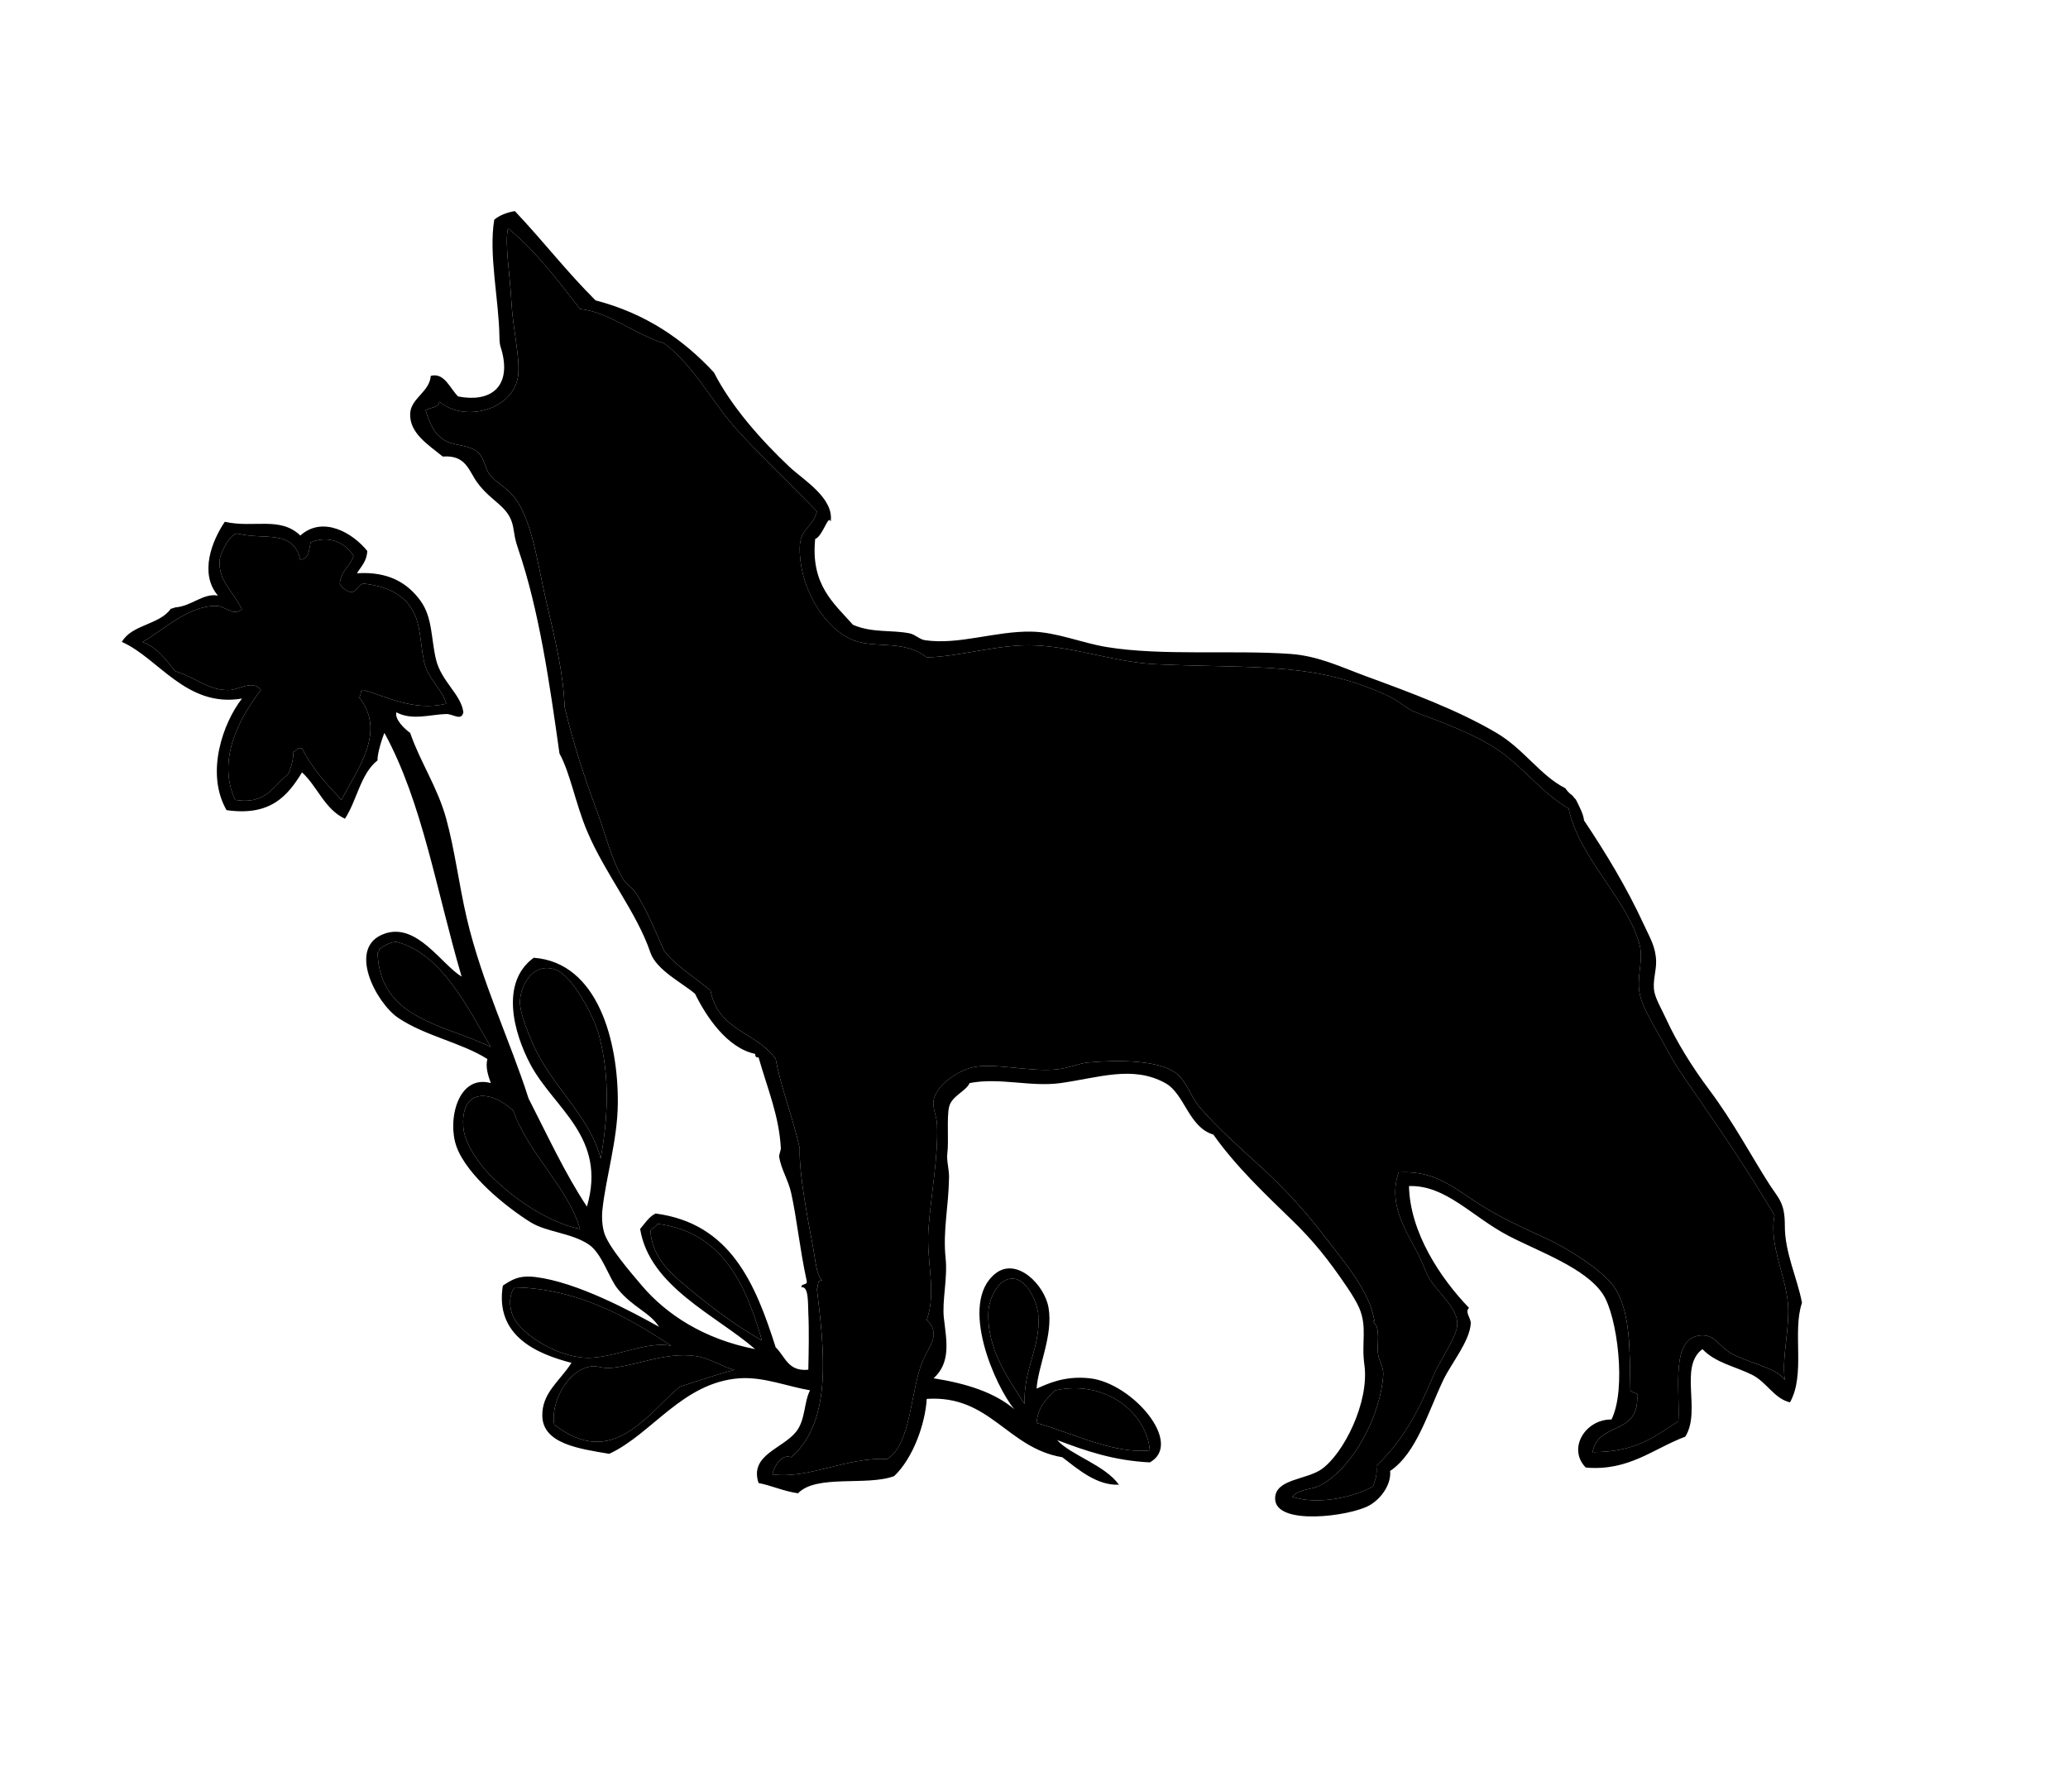 <?xml version="1.0"?>
<svg xmlns:rdf="http://www.w3.org/1999/02/22-rdf-syntax-ns#" xmlns="http://www.w3.org/2000/svg" xmlns:cc="http://web.resource.org/cc/" xmlns:xlink="http://www.w3.org/1999/xlink" xmlns:dc="http://purl.org/dc/elements/1.1/" id="Layer_1_xA0_Image_1_" enable-background="new 0 0 289.2 250.561" xml:space="preserve" height="250.56px" viewBox="0 0 289.2 250.561" width="289.2px" version="1.1" y="0px" x="0px">
	<g id="XMLID_1_">
			<path d="m252 182.16c-1.381 4.03 0.529 10.021-1.681 13.92-2.21-0.52-3.25-2.819-5.279-3.84-2.36-1.19-5.101-1.65-6.96-3.6-3.341 2.47-0.131 8.63-2.4 12.239-4.49 1.681-7.91 4.851-13.92 4.32-2.601-2.67-0.04-6.77 3.6-6.72 2.11-4.25 0.82-14.46-1.2-17.521-2.43-3.68-8.899-5.92-13.199-8.16-5.17-2.699-8.75-7.119-13.92-6.96 0.13 6.471 4.38 12.87 8.399 17.04-0.64 0.551 0.28 1.45 0.24 2.16-0.14 2.51-2.71 5.55-3.84 7.92-2.17 4.561-3.74 10.21-7.44 12.721 0.181 1.72-1.09 3.77-2.88 4.8-2.66 1.53-13.22 2.93-13.2-0.96 0.011-2.73 4.34-2.59 6.48-4.08 3.09-2.16 6.74-9.41 6-14.641-0.44-3.13 0.439-5.17-0.72-7.92-0.351-0.819-1.061-1.96-1.681-2.88-2.729-4.029-4.78-6.54-7.68-9.359-3.811-3.7-7.851-7.5-11.04-12-3.47-1.03-3.99-5.69-6.72-7.2-4.54-2.51-9.29-0.75-14.641 0-4.17 0.58-8.51-0.82-12.72 0-0.54 1.189-2.52 1.78-2.88 3.359-0.34 1.5-0.02 4.771-0.24 6.48-0.13 0.99 0.26 2.2 0.24 3.36-0.07 4.189-0.88 7.46-0.48 11.279 0.3 2.851-0.52 5.971-0.24 8.4 0.37 3.16 1.01 6.17-1.44 8.4 4.49 0.71 8.47 1.93 11.28 4.319-2.62-3.14-7.86-14.81-2.64-18.96 2.99-2.38 6.91 1.601 7.44 4.8 0.64 3.881-1.44 8.021-1.68 11.28 1.46-0.61 3.831-1.84 7.44-1.439 5.931 0.649 13.19 9.09 8.4 11.76-5.11-0.25-9.07-1.65-12.96-3.12 1.89 2.11 6.63 3.45 8.64 6.24-3.12 0.14-5.78-2.21-7.92-3.84-7.74-1.29-10.08-8.74-18.96-8.16-0.2 3.47-1.92 8.319-4.56 10.8-3.85 1.43-10.85-0.29-13.44 2.399-2.03-0.289-3.59-1.05-5.52-1.439-1.3-3.95 3.39-4.78 5.28-7.2 1.29-1.649 1.06-4.1 1.92-5.76-3.16-0.53-6.51-1.91-9.84-1.68-8 0.56-12.26 7.8-18.24 10.56-4.22-0.7-9.27-1.41-9.36-5.28-0.07-3.25 2.43-4.859 4.08-7.439-4.79-1.24-10.74-3.73-9.6-10.8 1.21-0.771 2.18-1.49 4.56-1.2 5.84 0.72 13.36 4.79 17.28 6.96-1.23-1.98-3.71-2.75-5.76-5.28-1.26-1.55-2.22-5.01-4.08-6.24-2.48-1.64-5.89-1.7-8.16-3.12-3.38-2.119-8.87-6.54-10.32-10.56-1.32-3.66 0.19-10.13 4.8-8.88-0.39-1.07-0.77-2.26-0.48-3.36-3.57-2.28-8.7-3.21-12.48-5.76-3.07-2.08-7.23-9.88-1.92-11.76 4.53-1.61 7.95 4.27 10.8 6-3.52-11.92-5.46-24.32-10.8-34.08-0.43 1.01-1.03 3.12-0.96 3.84-2.38 1.86-2.88 5.6-4.56 8.16-2.84-1.32-3.83-4.49-6-6.48-2.01 3.27-4.4 6.16-10.56 5.28-3-5.23-0.46-12.25 2.16-15.6-7.8 1.31-11.68-5.68-16.8-7.92 1.38-2.45 5.26-2.38 6.84-4.63 0.21-0.04 0.4-0.12 0.59-0.19 2.39-0.19 3.92-2.04 6.01-1.66-2.66-3.1-0.82-7.71 0.96-10.32 4.05 0.92 7.72-0.8 10.56 1.92 3.13-2.8 7.31-0.4 9.36 2.16-0.06 1.46-0.87 2.17-1.44 3.12 4.39-0.29 7.09 1.37 8.88 3.84 1.7 2.34 1.47 5.24 2.16 8.16 0.74 3.15 3.53 4.91 3.84 7.44-0.28 1.27-1.43 0.22-2.4 0.24-2.14 0.05-4.79 0.95-6.96-0.24-0.29 0.93 1.08 2.28 1.92 2.88 1.41 4.09 3.83 7.59 5.04 12 1.22 4.44 1.77 9.18 2.88 13.92 2.08 8.899 6.11 17.26 8.64 25.2 2.63 5.13 5.07 10.449 8.16 15.12 2.84-9.771-4.62-13.69-7.92-19.921-2.36-4.46-4.22-11.449 0.48-14.88 9.01 0.67 11.84 11.75 11.76 20.4-0.05 5.15-1.68 10.31-2.16 14.88-0.11 1.08-0.01 2.25 0.24 3.12 0.56 1.97 3.74 5.62 5.28 7.44 3.39 4 8.68 7.5 15.84 8.88-5.49-4.761-14.77-8.74-16.08-16.801 0.67-0.77 1.2-1.68 2.16-2.159 10.46 1.39 13.94 9.739 16.8 18.72 1.32 1.24 1.7 3.42 4.56 3.12 0.05-2.311 0.12-5.55 0-7.92-0.06-1.301 0.07-3.811-0.96-3.601-0.07-0.63 0.93-0.189 0.72-0.96-0.98-4.55-1.36-8.63-2.16-12.24-0.38-1.729-1.41-3.34-1.68-5.039-0.04-0.261 0.25-0.94 0.24-1.2-0.26-4.561-1.78-8.061-3.12-12.721-0.41 0.091-0.45-0.189-0.48-0.479-3.92-0.83-6.82-5.19-8.4-8.4-1.65-1.449-5.4-3.29-6.24-5.76-1.93-5.689-6.35-11-8.88-17.04-1.59-3.78-2.34-8.09-3.84-10.8-1.38-9.86-2.87-20.11-5.76-28.56-0.52-1.52-0.48-1.84-0.72-3.12-0.57-2.96-2.97-3.38-5.04-6.24-1.19-1.65-1.56-3.85-4.8-3.6-2.01-1.64-4.67-3.26-4.56-6 0.09-2.17 2.72-3.02 2.88-5.28 1.92-0.53 2.72 1.84 3.84 2.88 4.41 0.85 7.18-1.21 6.24-5.76-0.27-1.32-0.46-1.1-0.48-2.64-0.06-4.99-1.53-11.53-0.72-16.32 0.75-0.62 1.72-1 2.88-1.2 4.1 4.34 7.19 8.41 11.28 12.48 7.04 1.84 12.29 5.47 16.56 10.08 2.41 4.73 6.57 9.44 10.56 13.2 1.92 1.81 6.3 4.38 5.76 7.68-0.3-1.15-1.11 2.05-2.16 2.4-0.65 6.41 2.57 8.95 5.28 12 2.67 1.17 5.38 0.69 7.92 1.2 0.83 0.17 1.38 0.85 2.16 0.96 4.75 0.69 9.82-1.29 14.88-1.2 3.53 0.06 6.99 1.58 10.56 2.16 7.71 1.26 17.649 0.38 25.68 0.96 3.89 0.28 7.05 1.83 10.561 3.12 6.21 2.28 12.779 4.7 18.239 7.92 3.82 2.25 6.13 5.97 9.61 7.73 0.28 0.4 0.61 0.75 1.02 1.04 0.141 0.2 0.301 0.38 0.471 0.55 0.55 1.11 1.05 2.04 1.14 2.92 2.99 4.47 5.94 9.3 8.4 14.64 0.84 1.82 1.62 3.03 1.68 5.04 0.04 1.399-0.54 2.87-0.24 4.32 0.221 1.06 1.07 2.51 1.681 3.84 1.46 3.18 3.6 6.64 6 9.84 3.34 4.46 5.939 9.37 8.399 13.2 1.26 1.97 2.17 2.529 2.16 5.76-0.01 3.82 1.71 7.22 2.4 10.8zm-2.4 10.8c-0.43-3.04 0.52-6.25 0.48-9.84-0.051-4.34-2.78-8.78-1.921-13.2-3.84-6.409-7.159-11.3-11.279-17.279-1.431-2.07-2.63-3.71-4.08-6.48-1.33-2.54-3.431-5.56-3.601-7.92-0.18-2.42 0.69-4.229 0-6.479-1.97-6.451-8.34-11.791-9.84-18.721-3.85-2.24-6.29-5.75-9.84-8.16-3.32-2.25-7.3-3.66-11.52-5.28-1.341-0.51-2.36-1.57-3.601-2.16-10.42-4.96-18.66-3.93-32.64-4.56-5.811-0.26-11.22-2.39-17.04-2.64-5.02-0.21-10.23 1.54-15.12 1.68-3.39-2.67-7.6-1.03-10.8-2.64-3.97-2-7.05-7.54-6.96-12.72 0.05-2.69 1.79-2.76 2.4-5.04-3.61-3.83-7.49-7.39-11.04-11.28-3.62-3.96-6-8.95-10.32-12.24-4.12-1.25-7.65-4.34-11.76-4.8-3.13-3.99-6.15-8.09-10.08-11.28-0.47 2.19 0.25 6.12 0.48 10.32 0.2 3.69 1.18 7.57 0.96 10.08-0.43 4.89-7.4 6.89-11.04 3.84-0.11 0.93-1.32 0.76-1.92 1.2 0.63 2.07 1.31 3.51 2.88 4.32 1.44 0.74 3.34 0.47 4.56 1.68 0.75 0.75 0.86 2.09 1.44 2.88 0.93 1.26 2.61 2.02 3.6 3.36 2.45 3.32 3.16 9.12 4.32 14.16 1.31 5.71 2.46 10.18 2.64 15.12 1.33 5.47 2.78 9.82 4.56 14.64 1.21 3.27 2.03 6.78 3.6 9.36 0.51 0.84 1.25 1.1 1.92 2.16 1.33 2.08 2.69 5.271 3.84 7.92 1.77 2.221 4.3 3.7 6.48 5.521 1.04 5.689 6.51 5.819 9.12 9.6 0.74 4.09 2.39 8.101 3.36 12.48-0.13 3.55 1.16 10.09 1.92 14.16 0.32 1.689 0.36 3.38 1.2 4.319-0.73-0.09-0.5 0.78-0.72 1.2 0.96 8.17 2.31 18.44-3.6 23.521-1.31-0.521-2.33 1.14-2.64 2.399 5.17 0.66 10.36-2.439 16.08-2.16 3.43-2.14 3.21-9.76 5.04-13.92 0.82-1.859 2.53-3.56 0.48-5.52 1.41-3.931-0.09-8.21 0.24-12.721 0.37-4.96 1.39-10.069 1.2-14.64-0.05-1.14-0.65-2.229-0.48-3.36 0.29-1.88 3.01-3.96 5.28-4.56 2.96-0.78 8.12 0.65 12 0.24 1.62-0.17 3.02-0.84 4.319-0.96 4.32-0.391 9.811-0.32 12.24 1.439 1.53 1.11 2.09 3.32 3.36 4.8 2.54 2.971 5.81 5.82 8.88 8.641 2.65 2.439 5.76 5.74 8.16 8.88 3.21 4.19 6.71 8.09 7.43 12.42-0.04-0.1-0.189-0.17-0.229 0.06 1.149 0.851 0.52 3.11 0.72 4.561 0.14 0.99 0.79 1.77 0.72 2.88-0.35 5.56-4.07 12.8-8.64 15.36-1.391 0.779-2.97 0.47-4.08 1.68 3.61 1.23 8.75 0 11.28-1.44 0.29-0.829 0.649-1.59 0.479-2.88 3.62-3.43 5.78-7.399 7.92-12.479 0.94-2.22 3.061-5.16 3.36-6.96 0.35-2.101-1.9-4.09-3.36-6-0.97-1.271-1.149-2.351-2.16-4.32-1.67-3.25-4.17-6.85-2.64-11.28 5.46-0.3 7.89 2.42 12.24 5.04 2.859 1.721 5.92 3.061 8.64 4.32 2.75 1.28 7.54 4.3 9.12 6.48 2.55 3.529 2.27 9.289 2.4 14.399-0.08 0.88 1.38 0.22 0.96 1.44-0.021 5.069-5.5 3.25-6.24 7.439 5.899 0 8.399-1.97 12-4.319 0.25-4.41-1.16-11.671 3.12-12 1.95-0.15 2.529 1.449 4.08 2.399 2.35 1.43 6.53 2.05 7.68 3.84zm-104.64 6c5.15 1.46 10.84 4.38 15.84 3.84-0.44-5.22-6.11-9.92-13.2-8.399-1.26 1.14-2.46 2.34-2.64 4.56zm-1.68-2.64c-0.18-4.95 2.28-7.9 1.919-12.48-0.16-2.04-1.709-4.859-3.359-5.04-2.39-0.26-3.51 3.12-3.6 4.32-0.41 5.51 3.06 10.04 5.04 13.2zm-36.72-8.88c-2.16-7.51-5.39-15.19-14.64-16.32-0.16 0.48-0.73 0.55-0.96 0.96 0.19 3.38 2.46 5.61 4.32 7.2 3.46 2.95 7.42 5.98 11.28 8.16zm-3.84 4.08c-1.39-0.21-3.27-1.601-5.52-1.92-4.35-0.62-8.89 1.649-12.24 1.68-0.81 0.01-1.49-0.32-2.16-0.24-3.64 0.41-5.87 5.49-5.28 8.16 3.89 3.01 7.28 3.11 10.8 0.72 2.76-1.88 4.61-4.279 6.72-6 2.52-0.85 5.05-1.67 7.68-2.4zm-19.92-1.68c3.85-0.26 7.63-2.29 11.04-1.68-5.92-3.93-12.97-7.97-21.84-8.16-0.85 0.95-0.83 2.78-0.24 4.08 1.23 2.69 6.79 6.05 11.04 5.76zm1.2-27.84c0.95-5.279 1.39-11.229-0.24-17.279-0.76-2.82-3.8-8.311-6-9.12-3.2-1.181-4.94 2.14-5.04 4.319-0.07 1.591 0.98 4.101 1.68 5.761 2.63 6.22 8.07 10.26 9.6 16.32zm-2.88 9.84c-1.76-5.93-7.11-10.329-9.36-16.56-3.24-2.99-7.41-3.09-6.96 2.4 0.18 2.22 2.15 4.97 3.6 6.479 3.28 3.4 8.41 6.85 12.72 7.68zm-12.48-25.44c-3.01-5.07-6.68-12.87-12.96-14.64-0.77-0.221-1.89 0.38-2.64 0.96-0.05 0.189-0.01 0.47-0.24 0.479 0.32 9.36 9.35 10.01 15.84 13.2zm-6.24-47.999c-0.53-2.08-2.6-3.42-3.12-6-0.61-2.99-0.4-5.76-2.16-7.92-1.38-1.69-3.43-2.56-6.24-2.88-0.92 0.12-0.86 1.22-1.92 1.2-0.62-0.26-1.15-0.61-1.44-1.2 0.15-1.77 1.43-2.41 1.92-3.84-1.03-1.81-3.4-3.02-6-1.92-0.24 1.04-0.21 2.35-1.44 2.4-1.07-4.24-4.81-2.72-8.64-3.6-1.24-0.29-2.59 2.98-2.64 3.6-0.22 3.02 1.74 4.2 3.12 6.96-1.32 1.03-2.18-0.45-3.6-0.48-3.99-0.08-7.9 3.78-10.32 5.04 2.09 0.79 3.28 2.48 4.56 4.08 2.93 0.88 4.76 2.79 7.68 2.64 1.24-0.06 3.23-1.47 4.32 0-2.66 3.49-6.31 9.48-3.6 15.36 4.42 0.74 5.32-2.04 7.44-3.6 0.52-1.3 0.71-2.22 0.72-3.12 0.46-0.1 0.43-0.69 1.2-0.48 1.42 2.82 3.45 5.03 5.52 7.2 2.09-4.17 6.42-9.51 2.4-14.4 0.49-0.07 0.06-1.06 0.72-0.96 3.24 0.961 7.04 2.99 11.52 1.921z"/>
			<path d="m250.08 183.12c0.039 3.59-0.91 6.8-0.48 9.84-1.15-1.79-5.33-2.41-7.68-3.84-1.551-0.95-2.13-2.55-4.08-2.399-4.28 0.329-2.87 7.59-3.12 12-3.601 2.35-6.101 4.319-12 4.319 0.74-4.189 6.22-2.37 6.24-7.439 0.42-1.221-1.04-0.561-0.96-1.44-0.131-5.11 0.149-10.87-2.4-14.399-1.58-2.181-6.37-5.2-9.12-6.48-2.72-1.26-5.78-2.6-8.64-4.32-4.351-2.62-6.78-5.34-12.24-5.04-1.53 4.431 0.97 8.03 2.64 11.28 1.011 1.97 1.19 3.05 2.16 4.32 1.46 1.91 3.71 3.899 3.36 6-0.3 1.8-2.42 4.74-3.36 6.96-2.14 5.08-4.3 9.05-7.92 12.479 0.17 1.29-0.189 2.051-0.479 2.88-2.53 1.44-7.67 2.671-11.28 1.44 1.11-1.21 2.689-0.9 4.08-1.68 4.569-2.561 8.29-9.801 8.64-15.36 0.07-1.11-0.58-1.89-0.72-2.88-0.2-1.45 0.43-3.71-0.72-4.561 0.04-0.229 0.189-0.159 0.229-0.06-0.72-4.33-4.22-8.229-7.43-12.42-2.4-3.14-5.51-6.44-8.16-8.88-3.07-2.82-6.34-5.67-8.88-8.641-1.271-1.479-1.83-3.689-3.36-4.8-2.43-1.76-7.92-1.83-12.24-1.439-1.3 0.12-2.699 0.79-4.319 0.96-3.88 0.41-9.04-1.021-12-0.24-2.27 0.6-4.99 2.68-5.28 4.56-0.17 1.131 0.43 2.221 0.48 3.36 0.19 4.57-0.83 9.68-1.2 14.64-0.33 4.511 1.17 8.79-0.24 12.721 2.05 1.96 0.34 3.66-0.48 5.52-1.83 4.16-1.61 11.78-5.04 13.92-5.72-0.279-10.91 2.82-16.08 2.16 0.31-1.26 1.33-2.92 2.64-2.399 5.91-5.08 4.56-15.351 3.6-23.521 0.22-0.42-0.01-1.29 0.72-1.2-0.84-0.939-0.88-2.63-1.2-4.319-0.76-4.07-2.05-10.61-1.92-14.16-0.97-4.38-2.62-8.391-3.36-12.48-2.61-3.78-8.08-3.91-9.12-9.6-2.18-1.82-4.71-3.3-6.48-5.521-1.15-2.649-2.51-5.84-3.84-7.92-0.67-1.06-1.41-1.32-1.92-2.16-1.57-2.58-2.39-6.09-3.6-9.36-1.78-4.82-3.23-9.17-4.56-14.64-0.18-4.94-1.33-9.41-2.64-15.12-1.16-5.04-1.87-10.84-4.32-14.16-0.99-1.34-2.67-2.1-3.6-3.36-0.58-0.79-0.69-2.13-1.44-2.88-1.22-1.21-3.12-0.94-4.56-1.68-1.57-0.81-2.25-2.25-2.88-4.32 0.6-0.44 1.81-0.27 1.92-1.2 3.64 3.05 10.61 1.05 11.04-3.84 0.22-2.51-0.76-6.39-0.96-10.08-0.23-4.2-0.95-8.13-0.48-10.32 3.93 3.19 6.95 7.29 10.08 11.28 4.11 0.46 7.64 3.55 11.76 4.8 4.32 3.29 6.7 8.28 10.32 12.24 3.55 3.89 7.43 7.45 11.04 11.28-0.61 2.28-2.35 2.35-2.4 5.04-0.09 5.18 2.99 10.72 6.96 12.72 3.2 1.61 7.41-0.03 10.8 2.64 4.89-0.14 10.1-1.89 15.12-1.68 5.82 0.25 11.229 2.38 17.04 2.64 13.979 0.63 22.22-0.4 32.64 4.56 1.24 0.59 2.26 1.65 3.601 2.16 4.22 1.62 8.199 3.03 11.52 5.28 3.55 2.41 5.99 5.92 9.84 8.16 1.5 6.93 7.87 12.27 9.84 18.721 0.69 2.25-0.18 4.06 0 6.479 0.17 2.36 2.271 5.38 3.601 7.92 1.45 2.771 2.649 4.41 4.08 6.48 4.12 5.979 7.439 10.87 11.279 17.279-0.86 4.42 1.87 8.86 1.92 13.2z"/>
			<path d="m160.8 202.8c-5 0.54-10.69-2.38-15.84-3.84 0.18-2.22 1.38-3.42 2.64-4.56 7.09-1.52 12.76 3.18 13.2 8.4z"/>
			<path d="m145.2 183.84c0.36 4.58-2.1 7.53-1.919 12.48-1.98-3.16-5.45-7.69-5.04-13.2 0.09-1.2 1.21-4.58 3.6-4.32 1.65 0.18 3.2 3 3.36 5.04z"/>
			<path d="m91.92 171.12c9.25 1.13 12.48 8.811 14.64 16.32-3.86-2.18-7.82-5.21-11.28-8.16-1.86-1.59-4.13-3.82-4.32-7.2 0.23-0.41 0.8-0.48 0.96-0.96z"/>
			<path d="m97.2 189.6c2.25 0.319 4.13 1.71 5.52 1.92-2.63 0.729-5.16 1.55-7.68 2.399-2.11 1.721-3.96 4.12-6.72 6-3.52 2.391-6.91 2.29-10.8-0.72-0.59-2.67 1.64-7.75 5.28-8.16 0.67-0.08 1.35 0.25 2.16 0.24 3.35-0.03 7.89-2.3 12.24-1.68z"/>
			<path d="m93.84 188.16c-3.41-0.61-7.19 1.42-11.04 1.68-4.25 0.29-9.81-3.069-11.04-5.76-0.59-1.3-0.61-3.13 0.24-4.08 8.87 0.19 15.92 4.23 21.84 8.16z"/>
			<path d="m83.76 144.72c1.63 6.05 1.19 12 0.24 17.279-1.53-6.06-6.97-10.1-9.6-16.319-0.7-1.66-1.75-4.17-1.68-5.761 0.1-2.18 1.84-5.5 5.04-4.319 2.2 0.81 5.24 6.3 6 9.12z"/>
			<path d="m71.76 155.28c2.25 6.23 7.6 10.63 9.36 16.56-4.31-0.829-9.44-4.279-12.72-7.68-1.45-1.51-3.42-4.26-3.6-6.479-0.45-5.49 3.72-5.39 6.96-2.4z"/>
			<path d="m55.68 131.76c6.28 1.77 9.95 9.569 12.96 14.64-6.49-3.19-15.52-3.84-15.84-13.2 0.23-0.01 0.19-0.29 0.24-0.479 0.75-0.58 1.87-1.18 2.64-0.96z"/>
			<path d="m59.28 92.401c0.52 2.58 2.59 3.92 3.12 6-4.48 1.07-8.28-0.96-11.52-1.92-0.66-0.1-0.23 0.89-0.72 0.96 4.02 4.89-0.31 10.23-2.4 14.4-2.07-2.17-4.1-4.38-5.52-7.2-0.77-0.21-0.74 0.38-1.2 0.48-0.01 0.9-0.2 1.82-0.72 3.12-2.12 1.56-3.02 4.34-7.44 3.6-2.71-5.88 0.94-11.87 3.6-15.36-1.09-1.47-3.08-0.06-4.32 0-2.92 0.15-4.75-1.76-7.68-2.64-1.28-1.6-2.47-3.29-4.56-4.08 2.42-1.26 6.33-5.12 10.32-5.04 1.42 0.03 2.28 1.51 3.6 0.48-1.38-2.76-3.34-3.94-3.12-6.96 0.05-0.62 1.4-3.89 2.64-3.6 3.83 0.88 7.57-0.64 8.64 3.6 1.23-0.05 1.2-1.36 1.44-2.4 2.6-1.1 4.97 0.11 6 1.92-0.49 1.43-1.77 2.07-1.92 3.84 0.29 0.59 0.82 0.94 1.44 1.2 1.06 0.02 1-1.08 1.92-1.2 2.81 0.32 4.86 1.19 6.24 2.88 1.76 2.16 1.55 4.93 2.16 7.921z"/>
	</g>
</svg>
